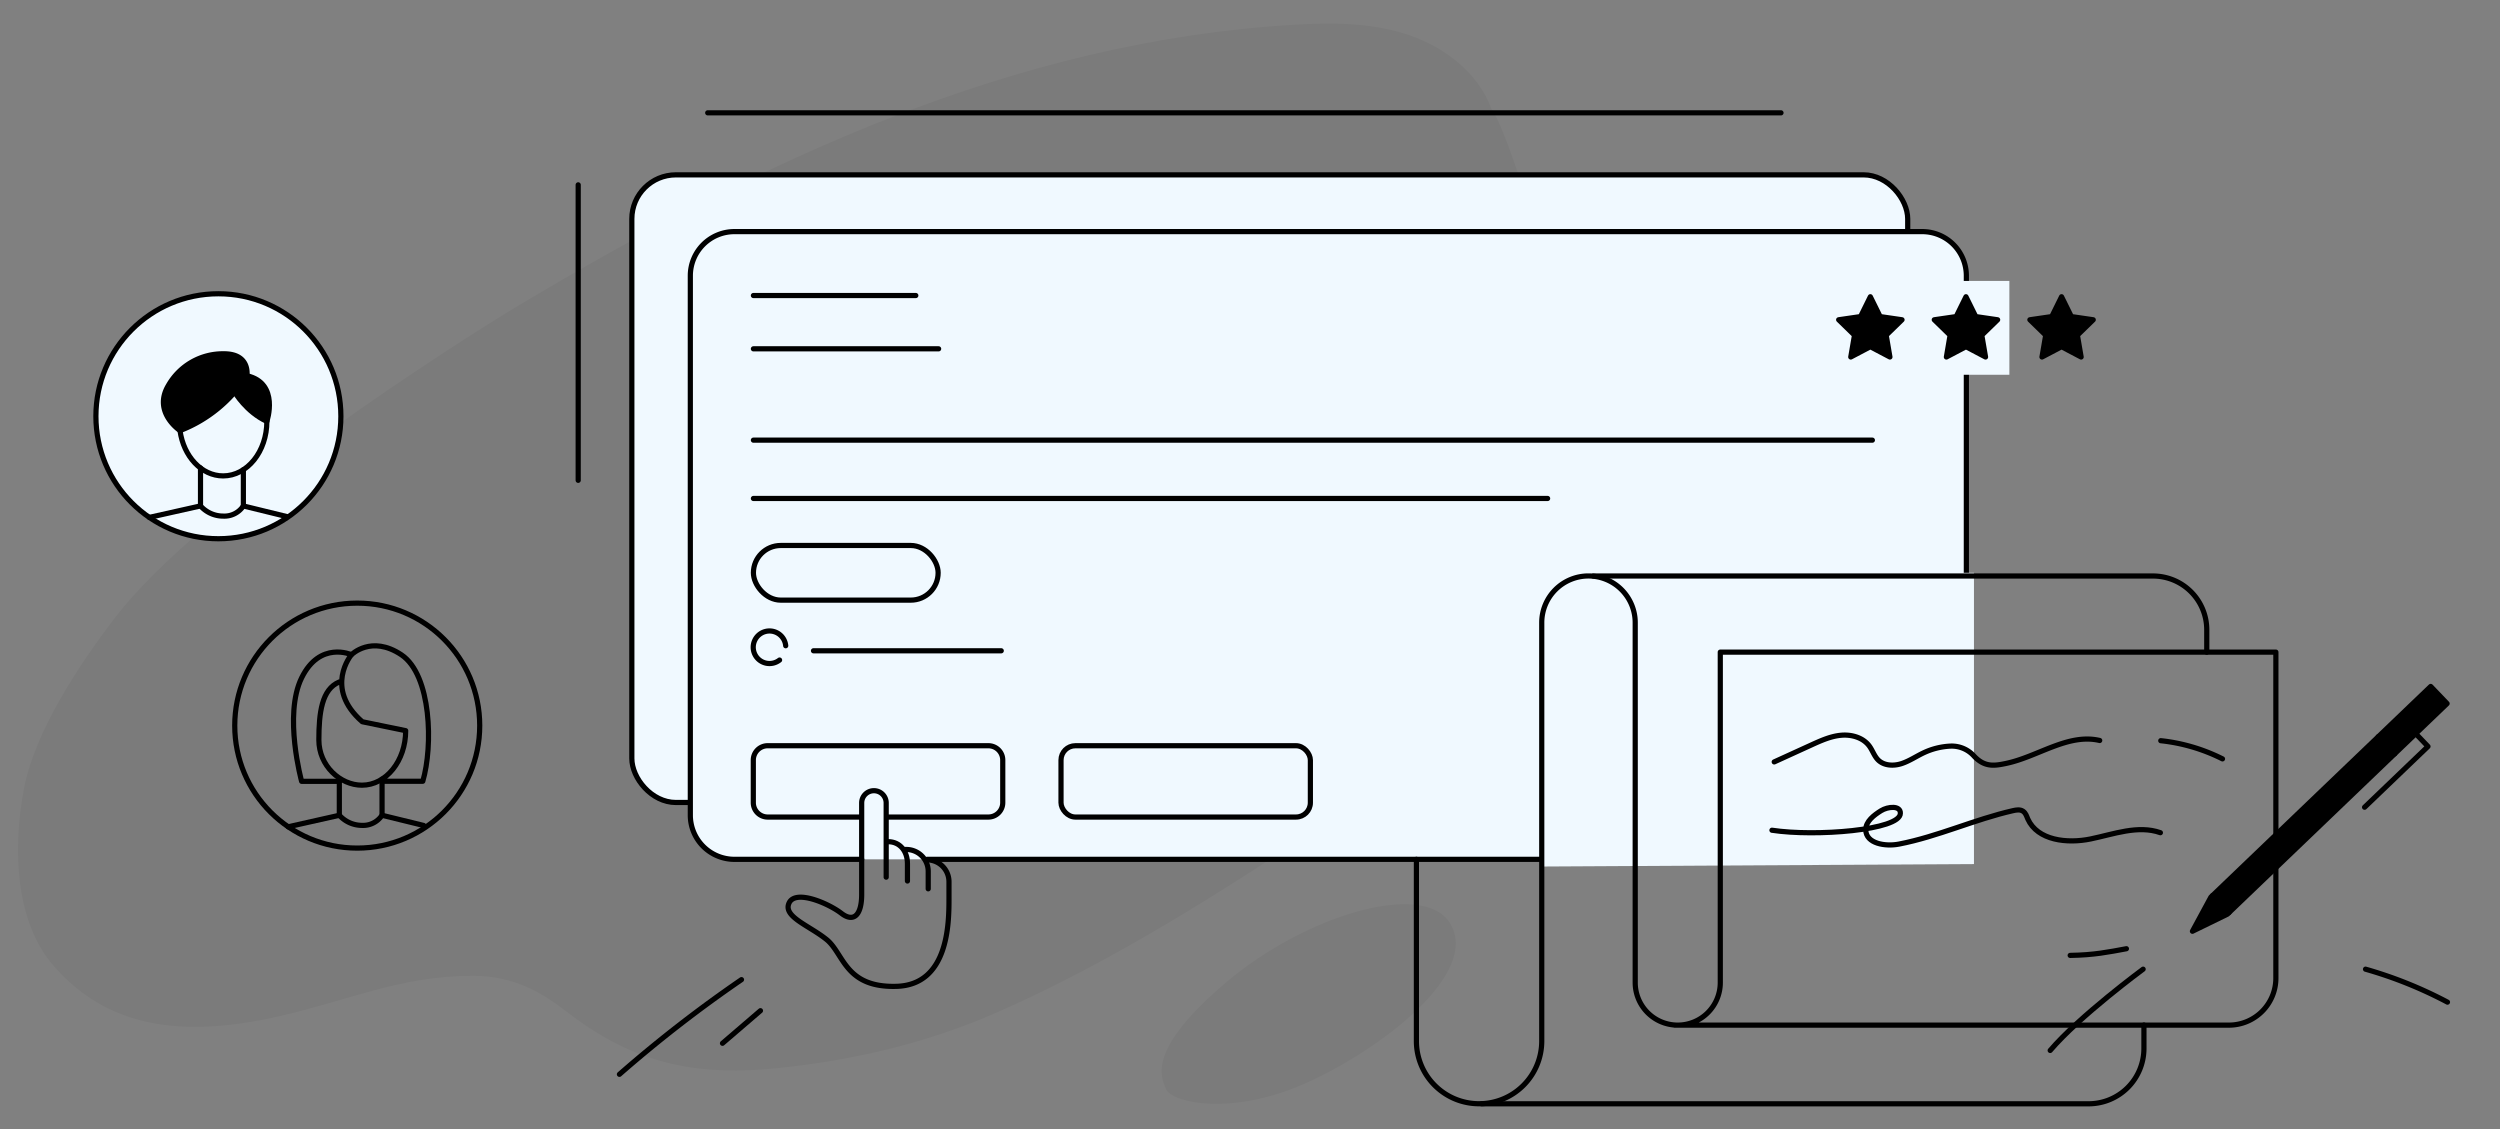 <?xml version="1.0" encoding="UTF-8"?> <svg xmlns="http://www.w3.org/2000/svg" viewBox="0 0 962.95 434.9"><rect x="0" y="0" width="962.95" height="434.9" fill="#808080" stroke="none"/> <defs> <style>.cls-1{opacity:0.04;}.cls-2,.cls-3{fill:#f0f9ff;}.cls-2,.cls-4,.cls-5{stroke:#000;stroke-linecap:round;stroke-linejoin:round;stroke-width:2px;}.cls-4{fill:none;}</style> </defs> <title>6Artboard 16</title> <g id="Layer_6" data-name="Layer 6"> <path class="cls-1" d="M574.52,42.11c-5-13.87-17.86-23.84-31.83-28.58s-29.06-4.89-43.78-4C390.78,15.71,292.79,62.14,199.8,117.66,177.09,131.22,77.23,194.87,44.26,238c-13.54,17.73-30.64,43.42-34.91,65.31-4.69,24.09-3.31,52,11.37,68.76,20.23,23.15,48.11,28.09,86.36,19.45,27.31-6.17,47.16-15.72,75.11-15.67,20.62,0,32.21,11.17,40.52,17.12,24.11,17.28,47.21,21.48,76.73,18.44s57.7-9.65,84.87-21.6c44.66-19.64,87.63-47.16,128.24-74.19,28.53-19,56.39-40.21,76-68.34s30-64.34,20.6-97.3c0,0-25.05-94.13-34.58-107.9"></path> <path class="cls-1" d="M558.36,355.4c-10.47-16.38-55.88-2.61-86,22.94s-25.51,36-23.19,41.2,25.14,10.44,53.74-2.32S570.73,374.75,558.36,355.4Z"></path> </g> <g id="Layer_5" data-name="Layer 5"> <rect class="cls-2" x="243.37" y="67.35" width="491.44" height="241.75" rx="16.97"></rect> <path class="cls-2" d="M331.9,331h-49a17,17,0,0,1-17-17V106.21a17,17,0,0,1,17-17h457.5a17,17,0,0,1,17,17V314a17,17,0,0,1-17,17H357.09"></path> <polygon class="cls-3" points="593.85 333.77 593.85 220.64 760.33 220.64 760.33 332.83 593.85 333.77"></polygon> <path class="cls-4" d="M285.6,377.34a506.08,506.08,0,0,0-47,36.46"></path> <path class="cls-4" d="M292.91,389.3l-14.62,12.55"></path> <path class="cls-4" d="M683.4,293.47l14.38-6.56c3.67-1.67,7.43-3.36,11.44-3.71s8.4.9,10.79,4.14c1.28,1.73,1.92,3.92,3.45,5.42,2.3,2.24,6,2.34,9,1.36s5.72-2.86,8.63-4.22a27.12,27.12,0,0,1,10.4-2.52,11.53,11.53,0,0,1,8.86,3.84c4.11,4.4,7.92,3.74,12.15,2.88,12.36-2.53,24-11.75,36.26-8.88"></path> <path class="cls-4" d="M832.29,285.3a69.37,69.37,0,0,1,23.76,7"></path> <path class="cls-4" d="M682.52,319.79c16.66,2.55,49.46,0,49.46-6.51.13-3.11-4.82-2.65-7.46-1s-5.92,4.08-5.87,7.37c.09,5.32,7.57,6.5,12.79,5.48,15-2.9,29-9.48,43.92-12.88,1.29-.29,2.74-.53,3.84.2s1.38,1.88,1.87,3c3.76,8.33,15.18,9.55,24.14,7.71s18.3-5.47,26.93-2.42"></path> <path class="cls-4" d="M797.39,368c9.19-.14,14.67-1.28,21.66-2.57"></path> <path class="cls-4" d="M911.16,373.31A162.35,162.35,0,0,1,942.71,386"></path> <path class="cls-4" d="M272.6,43.46H686"></path> <path class="cls-4" d="M290.2,113.83h62.55"></path> <path class="cls-4" d="M290.2,134.36h71.34"></path> <path class="cls-4" d="M290.2,169.54h431"></path> <path class="cls-4" d="M290.2,192H596.11"></path> <path class="cls-4" d="M302.64,248.72a6.27,6.27,0,1,0-2.37,5.52"></path> <path class="cls-4" d="M313.34,250.67h72.32"></path> <path class="cls-4" d="M613.71,221.87h215.6A20.71,20.71,0,0,1,850,242.59v8.6"></path> <path class="cls-4" d="M570.7,425.16H804.48a21.32,21.32,0,0,0,21.32-21.32v-9"></path> <line class="cls-4" x1="222.71" y1="71.2" x2="222.71" y2="185.01"></line> <rect class="cls-3" x="741.1" y="108.21" width="32.87" height="36.14"></rect> <polygon class="cls-5" points="720.42 133.54 712.88 137.51 714.32 129.11 708.22 123.17 716.65 121.94 720.42 114.3 724.19 121.94 732.62 123.17 726.52 129.11 727.96 137.51 720.42 133.54"></polygon> <polygon class="cls-5" points="757.25 133.54 749.71 137.51 751.14 129.11 745.04 123.17 753.48 121.94 757.25 114.3 761.02 121.94 769.45 123.17 763.35 129.11 764.79 137.51 757.25 133.54"></polygon> <polygon class="cls-5" points="794.07 133.54 786.53 137.51 787.97 129.11 781.87 123.17 790.3 121.94 794.07 114.3 797.84 121.94 806.27 123.17 800.17 129.11 801.61 137.51 794.07 133.54"></polygon> <rect class="cls-4" x="290.2" y="210.11" width="71.15" height="21.05" rx="10.53"></rect> <path class="cls-4" d="M331,314.71h-35.3a5.54,5.54,0,0,1-5.54-5.54V292.78a5.54,5.54,0,0,1,5.54-5.54h85a5.54,5.54,0,0,1,5.54,5.54v16.39a5.54,5.54,0,0,1-5.54,5.54H342.22"></path> <rect class="cls-4" x="408.68" y="287.24" width="96.05" height="27.47" rx="5.54"></rect> <path class="cls-4" d="M545.57,331v70a24.14,24.14,0,0,0,24.14,24.14h0A24.14,24.14,0,0,0,593.85,401V239.85a18,18,0,0,1,18-18h0a18,18,0,0,1,18,18V378.48a16.38,16.38,0,0,0,16.38,16.38h0a16.38,16.38,0,0,0,16.39-16.38V251.19h214V376.77a18.09,18.09,0,0,1-18.09,18.09H645"></path> <polygon class="cls-5" points="857.9 352.15 844.48 358.7 851.59 345.56 936.26 264.41 942.57 271 857.9 352.15"></polygon> <line class="cls-4" x1="852.24" y1="344.94" x2="858.55" y2="351.52"></line> <line class="cls-4" x1="916.03" y1="283.8" x2="922.34" y2="290.39"></line> <polyline class="cls-4" points="930.48 282.58 935.21 287.52 910.79 310.93"></polyline> <path class="cls-4" d="M342.09,324.2c4.66,0,7.44,3.78,7.44,8.45v6.7"></path> <path class="cls-4" d="M357.09,331.2h0a8.44,8.44,0,0,1,8.44,8.45v6.7c0,9.5-.29,33-20.22,33.57s-20.2-12.62-26.95-18.05-16.91-8.81-14.41-14.09,15.12.15,20.11,4,7.84.32,7.84-7.18V309.28a4.72,4.72,0,0,1,4.72-4.72h0a4.72,4.72,0,0,1,4.72,4.72v28.58"></path> <path class="cls-4" d="M348.54,327.2h.55a8.44,8.44,0,0,1,8.44,8.45v6.7"></path> <circle class="cls-2" cx="84.12" cy="160.33" r="47.18"></circle> <path class="cls-4" d="M102.79,162.31c0,11.58-7.54,21-16.84,21-8.34,0-15.26-7.54-16.61-17.43"></path> <path class="cls-5" d="M69.35,165.85A53.21,53.21,0,0,0,95.1,144.72s1.43-8.47-8.86-8.44a24.15,24.15,0,0,0-21.38,12.19C58.7,158.81,69.35,165.85,69.35,165.85Z"></path> <path class="cls-5" d="M95.1,144.72l-4.68,6.34s4.42,7.58,12.37,11.25C102.79,162.31,107.82,147.61,95.1,144.72Z"></path> <path class="cls-4" d="M77.23,180.25v14.62A11.7,11.7,0,0,0,86,198.79a8.74,8.74,0,0,0,7.74-3.92V180.93"></path> <line class="cls-4" x1="77.23" y1="194.87" x2="57.52" y2="199.29"></line> <line class="cls-4" x1="93.69" y1="194.87" x2="110.61" y2="199.01"></line> <circle class="cls-4" cx="137.6" cy="279.49" r="47.18"></circle> <path class="cls-4" d="M130.7,300.42V314a11.73,11.73,0,0,0,8.72,3.92,8.74,8.74,0,0,0,7.74-3.92V300.09"></path> <line class="cls-4" x1="130.7" y1="314.03" x2="111" y2="318.46"></line> <line class="cls-4" x1="147.16" y1="314.03" x2="163.18" y2="317.95"></line> <path class="cls-4" d="M130.7,262.68c-6.77,2.75-7.88,11.92-7.88,22.33,0,10,8.27,17.43,16.6,17.43,9.3,0,16.84-9.39,16.84-21L139.54,278c-14.9-13-4.2-25.79-4.2-25.79s7.64-7.77,19.26,0,12.22,35.26,8.25,48.71H147.16"></path> <path class="cls-4" d="M135.34,252.17s-12.12-5.45-19.16,8.93,0,39.85,0,39.85H130.7"></path> <path class="cls-4" d="M825.49,373.31s-24.46,18-35.8,31.3"></path> </g> </svg> 